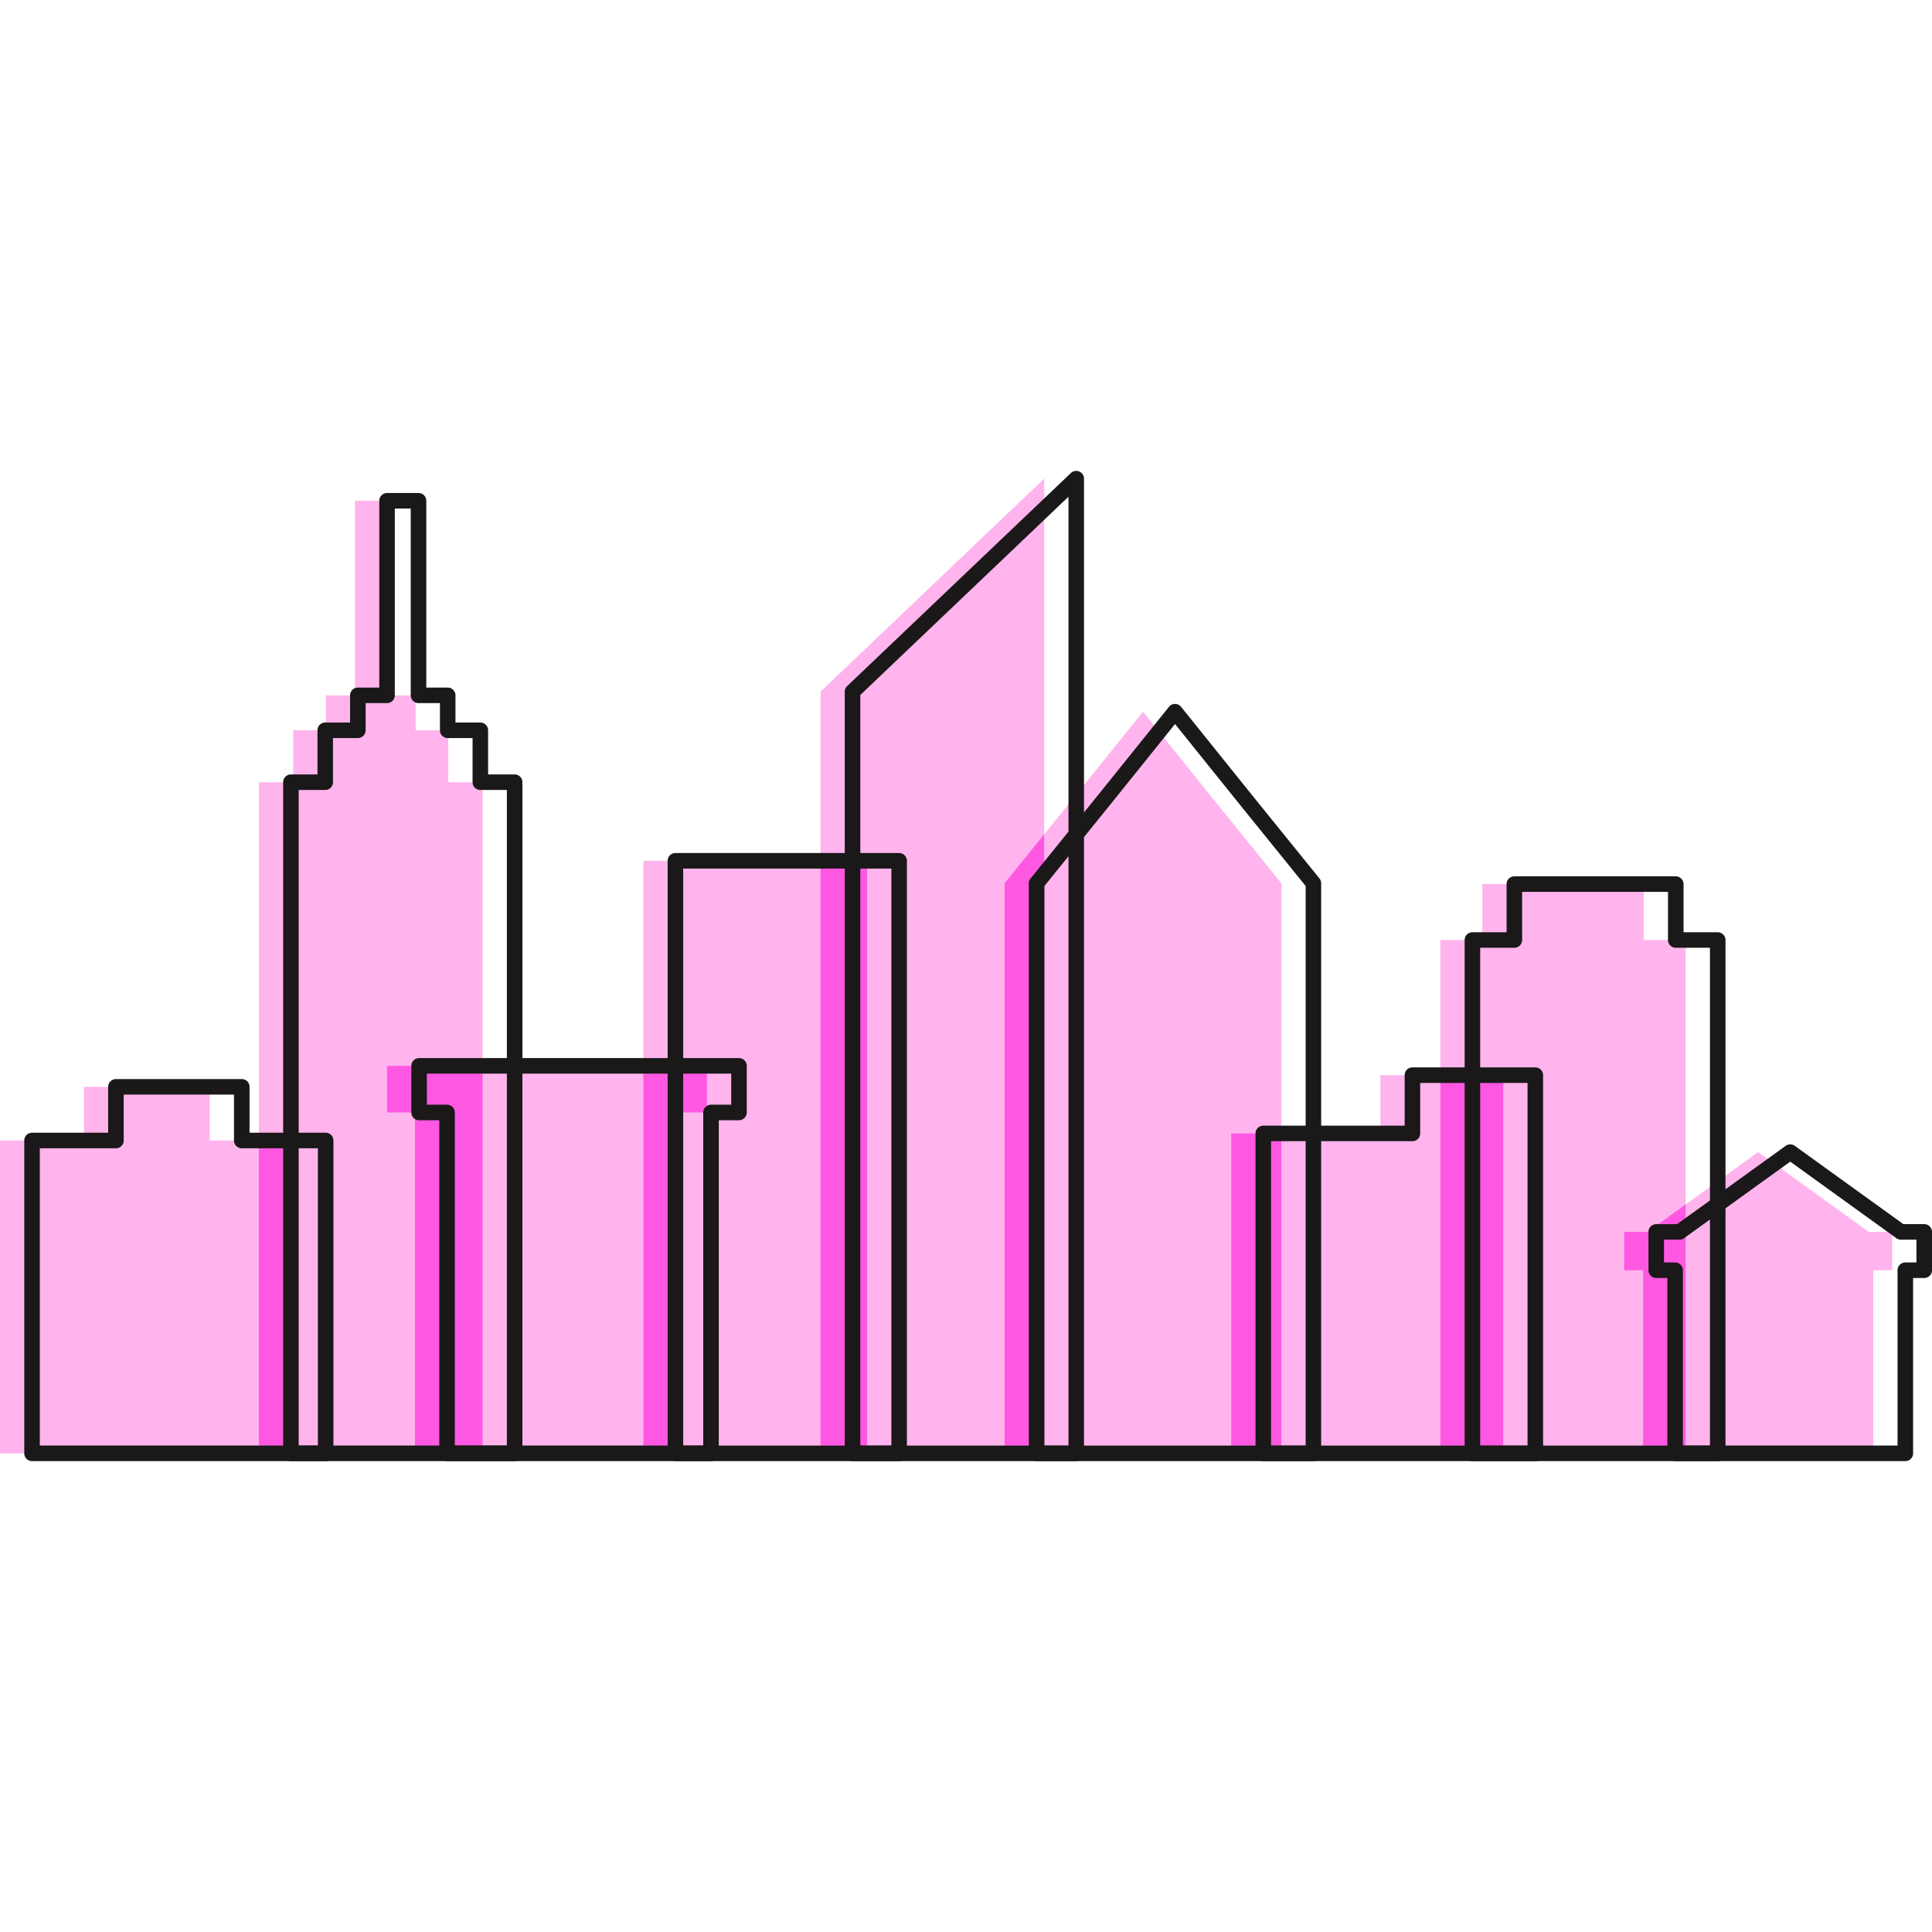 <?xml version="1.0" encoding="utf-8"?>
<svg width="800px" height="800px" viewBox="0 -90.93 373.08 373.08" xmlns="http://www.w3.org/2000/svg">
  <g id="City_1" data-name="City 1" transform="translate(-1073.46 -59.318)">
    <g id="Group_44" data-name="Group 44">
      <g id="Group_42" data-name="Group 42">
        <g id="Group_40" data-name="Group 40">
          <rect id="Rectangle_14" data-name="Rectangle 14" width="43.2" height="114.423" transform="translate(1197.702 134.614)" fill="#ffb4ed"/>
          <path id="Path_223" data-name="Path 223" d="M1231.9,101.955l43.2-41.141V249.037h-43.2Z" fill="#ffb4ed" fill-rule="evenodd"/>
          <path id="Path_224" data-name="Path 224" d="M1267.451,138.961l13.355-16.512,13.372-16.635,13.372,16.635,13.354,16.512V249.037h-53.453Z" fill="#ffb4ed" fill-rule="evenodd"/>
          <path id="Path_225" data-name="Path 225" d="M1311.221,187.259h28.8V176.008h23.731v73.028h-52.531Z" fill="#ffb4ed" fill-rule="evenodd"/>
          <path id="Path_226" data-name="Path 226" d="M1351.6,149.91h8.1v-10.8h31.171v10.8h8.1v99.127H1351.6Z" fill="#ffb4ed" fill-rule="evenodd"/>
          <path id="Path_227" data-name="Path 227" d="M1153.6,174.21h56.373v9h-5.4v65.826H1153.6V183.21h-5.4v-9Z" fill="#ffb4ed" fill-rule="evenodd"/>
          <path id="Path_228" data-name="Path 228" d="M1123.452,119.436h6.626V109.412h6.3v-6.75h5.637V65.091h6.075v37.572h5.637v6.75h6.3v10.024h6.626v129.6h-43.2Z" fill="#ffb4ed" fill-rule="evenodd"/>
          <path id="Path_229" data-name="Path 229" d="M1073.46,188.626h16.2V178.265h24.3v10.361h16.2v60.411h-56.7Z" fill="#ffb4ed" fill-rule="evenodd"/>
          <path id="Path_230" data-name="Path 230" d="M1391.6,206.276l21.376-15.411,21.376,15.411h4.5v7.4H1435.2v35.359h-44.453V213.678H1387.1v-7.4Z" fill="#ffb4ed" fill-rule="evenodd"/>
        </g>
        <g id="Group_41" data-name="Group 41">
          <rect id="Rectangle_15" data-name="Rectangle 15" width="9" height="114.423" transform="translate(1231.902 134.614)" fill="#fe58e2"/>
          <path id="Path_231" data-name="Path 231" d="M1275.1,129.5V249.037h-7.651V138.961Z" fill="#fe58e2" fill-rule="evenodd"/>
          <rect id="Rectangle_16" data-name="Rectangle 16" width="9.683" height="61.778" transform="translate(1311.221 187.259)" fill="#fe58e2"/>
          <path id="Path_232" data-name="Path 232" d="M1351.6,176.008h12.15v73.028H1351.6Z" fill="#fe58e2" fill-rule="evenodd"/>
          <path id="Path_233" data-name="Path 233" d="M1398.973,200.962v48.075h-8.222V213.678H1387.1v-7.4h4.5Z" fill="#fe58e2" fill-rule="evenodd"/>
          <path id="Path_234" data-name="Path 234" d="M1197.7,174.21h12.273v9h-5.4v65.826H1197.7Z" fill="#fe58e2" fill-rule="evenodd"/>
          <path id="Path_235" data-name="Path 235" d="M1166.652,174.21v74.826H1153.6V183.21h-5.4v-9h18.45Z" fill="#fe58e2" fill-rule="evenodd"/>
          <rect id="Rectangle_17" data-name="Rectangle 17" width="6.706" height="60.411" transform="translate(1123.452 188.626)" fill="#fe58e2"/>
        </g>
      </g>
      <g id="Group_43" data-name="Group 43">
        <path id="Path_236" data-name="Path 236" d="M1203.889,133.114h43.2a1.5,1.5,0,0,1,1.5,1.5V249.037a1.5,1.5,0,0,1-1.5,1.5h-43.2a1.5,1.5,0,0,1-1.5-1.5V134.614a1.5,1.5,0,0,1,1.5-1.5Zm41.7,3h-40.2V247.537h40.2Z" fill="#1a1818" fill-rule="evenodd"/>
        <path id="Path_237" data-name="Path 237" d="M1237.13,100.8l43.127-41.071a1.5,1.5,0,0,1,2.528,1.084h0V249.037a1.5,1.5,0,0,1-1.5,1.5h-43.2a1.5,1.5,0,0,1-1.5-1.5V101.955a1.5,1.5,0,0,1,.541-1.154Zm42.659-36.492-40.2,38.284V247.537h40.2Z" fill="#1a1818" fill-rule="evenodd"/>
        <path id="Path_238" data-name="Path 238" d="M1272.543,137.936l13.285-16.424,13.371-16.635a1.5,1.5,0,0,1,2.1-.229,1.472,1.472,0,0,1,.25.255l13.351,16.609,13.354,16.511a1.494,1.494,0,0,1,.33.938h0V249.037a1.5,1.5,0,0,1-1.5,1.5h-53.452a1.5,1.5,0,0,1-1.5-1.5V138.961a1.5,1.5,0,0,1,.4-1.025Zm15.616-14.549-13.02,16.1V247.537h50.452V139.485l-13.02-16.1L1300.365,108.2Z" fill="#1a1818" fill-rule="evenodd"/>
        <path id="Path_239" data-name="Path 239" d="M1317.408,185.759h27.3v-9.751a1.5,1.5,0,0,1,1.5-1.5h23.731a1.5,1.5,0,0,1,1.5,1.5v73.029a1.5,1.5,0,0,1-1.5,1.5h-52.531a1.5,1.5,0,0,1-1.5-1.5V187.259a1.5,1.5,0,0,1,1.5-1.5Zm28.8,3h-27.3v58.778h49.531V177.509h-20.731v9.75A1.5,1.5,0,0,1,1346.208,188.759Z" fill="#1a1818" fill-rule="evenodd"/>
        <path id="Path_240" data-name="Path 240" d="M1357.79,148.41h6.6v-9.3a1.5,1.5,0,0,1,1.5-1.5h31.171a1.5,1.5,0,0,1,1.5,1.5v9.3h6.6a1.5,1.5,0,0,1,1.5,1.5v99.127a1.5,1.5,0,0,1-1.5,1.5H1357.79a1.5,1.5,0,0,1-1.5-1.5V149.91a1.5,1.5,0,0,1,1.5-1.5Zm8.1,3h-6.6v96.127h44.371V151.41h-6.6a1.5,1.5,0,0,1-1.5-1.5v-9.3H1367.39v9.3A1.5,1.5,0,0,1,1365.89,151.41Z" fill="#1a1818" fill-rule="evenodd"/>
        <path id="Path_241" data-name="Path 241" d="M1159.789,172.71h56.373a1.5,1.5,0,0,1,1.5,1.5v9a1.5,1.5,0,0,1-1.5,1.5h-3.9v64.326a1.5,1.5,0,0,1-1.5,1.5h-50.973a1.5,1.5,0,0,1-1.5-1.5V184.711h-3.9a1.5,1.5,0,0,1-1.5-1.5v-9a1.5,1.5,0,0,1,1.5-1.5Zm50.973,3h-54.873v6h3.9a1.5,1.5,0,0,1,1.5,1.5v64.326h47.973V183.211a1.5,1.5,0,0,1,1.5-1.5h3.9v-6Z" fill="#1a1818" fill-rule="evenodd"/>
        <path id="Path_242" data-name="Path 242" d="M1129.639,117.936h5.126v-8.523a1.5,1.5,0,0,1,1.5-1.5h4.8v-5.249a1.5,1.5,0,0,1,1.5-1.5h4.137V65.091a1.5,1.5,0,0,1,1.5-1.5h6.075a1.5,1.5,0,0,1,1.5,1.5v36.072h4.137a1.5,1.5,0,0,1,1.5,1.5v5.249h4.8a1.5,1.5,0,0,1,1.5,1.5v8.523h5.126a1.5,1.5,0,0,1,1.5,1.5v129.6a1.5,1.5,0,0,1-1.5,1.5h-43.2a1.5,1.5,0,0,1-1.5-1.5v-129.6a1.5,1.5,0,0,1,1.5-1.5Zm6.626,3h-5.125v126.6h40.2v-126.6h-5.125a1.5,1.5,0,0,1-1.5-1.5v-8.523h-4.8a1.5,1.5,0,0,1-1.5-1.5v-5.25h-4.137a1.5,1.5,0,0,1-1.5-1.5V66.591H1149.7v36.072a1.5,1.5,0,0,1-1.5,1.5h-4.137v5.25a1.5,1.5,0,0,1-1.5,1.5h-4.8v8.523A1.5,1.5,0,0,1,1136.265,120.936Z" fill="#1a1818" fill-rule="evenodd"/>
        <path id="Path_243" data-name="Path 243" d="M1079.647,187.125h14.7v-8.86a1.5,1.5,0,0,1,1.5-1.5h24.3a1.5,1.5,0,0,1,1.5,1.5v8.86h14.7a1.5,1.5,0,0,1,1.5,1.5v60.411a1.5,1.5,0,0,1-1.5,1.5h-56.7a1.5,1.5,0,0,1-1.5-1.5V188.626a1.5,1.5,0,0,1,1.5-1.5Zm16.2,3h-14.7v57.411h53.7V190.126h-14.7a1.5,1.5,0,0,1-1.5-1.5v-8.861h-21.3v8.861A1.5,1.5,0,0,1,1095.846,190.126Z" fill="#1a1818" fill-rule="evenodd"/>
        <path id="Path_244" data-name="Path 244" d="M1397.314,204.776l20.978-15.124a1.5,1.5,0,0,1,1.771.018l20.953,15.106h4.024a1.5,1.5,0,0,1,1.5,1.5v7.4a1.5,1.5,0,0,1-1.5,1.5h-2.149v33.859a1.5,1.5,0,0,1-1.5,1.5h-44.452a1.5,1.5,0,0,1-1.5-1.5V215.178h-2.149a1.5,1.5,0,0,1-1.5-1.5v-7.4a1.5,1.5,0,0,1,1.5-1.5Zm21.851-12.069-20.4,14.705a1.494,1.494,0,0,1-.98.364h-3v4.4h2.149a1.5,1.5,0,0,1,1.5,1.5v33.859h41.452V213.678a1.5,1.5,0,0,1,1.5-1.5h2.149v-4.4h-3v-.005a1.486,1.486,0,0,1-.873-.282Z" fill="#1a1818" fill-rule="evenodd"/>
      </g>
    </g>
  </g>
</svg>